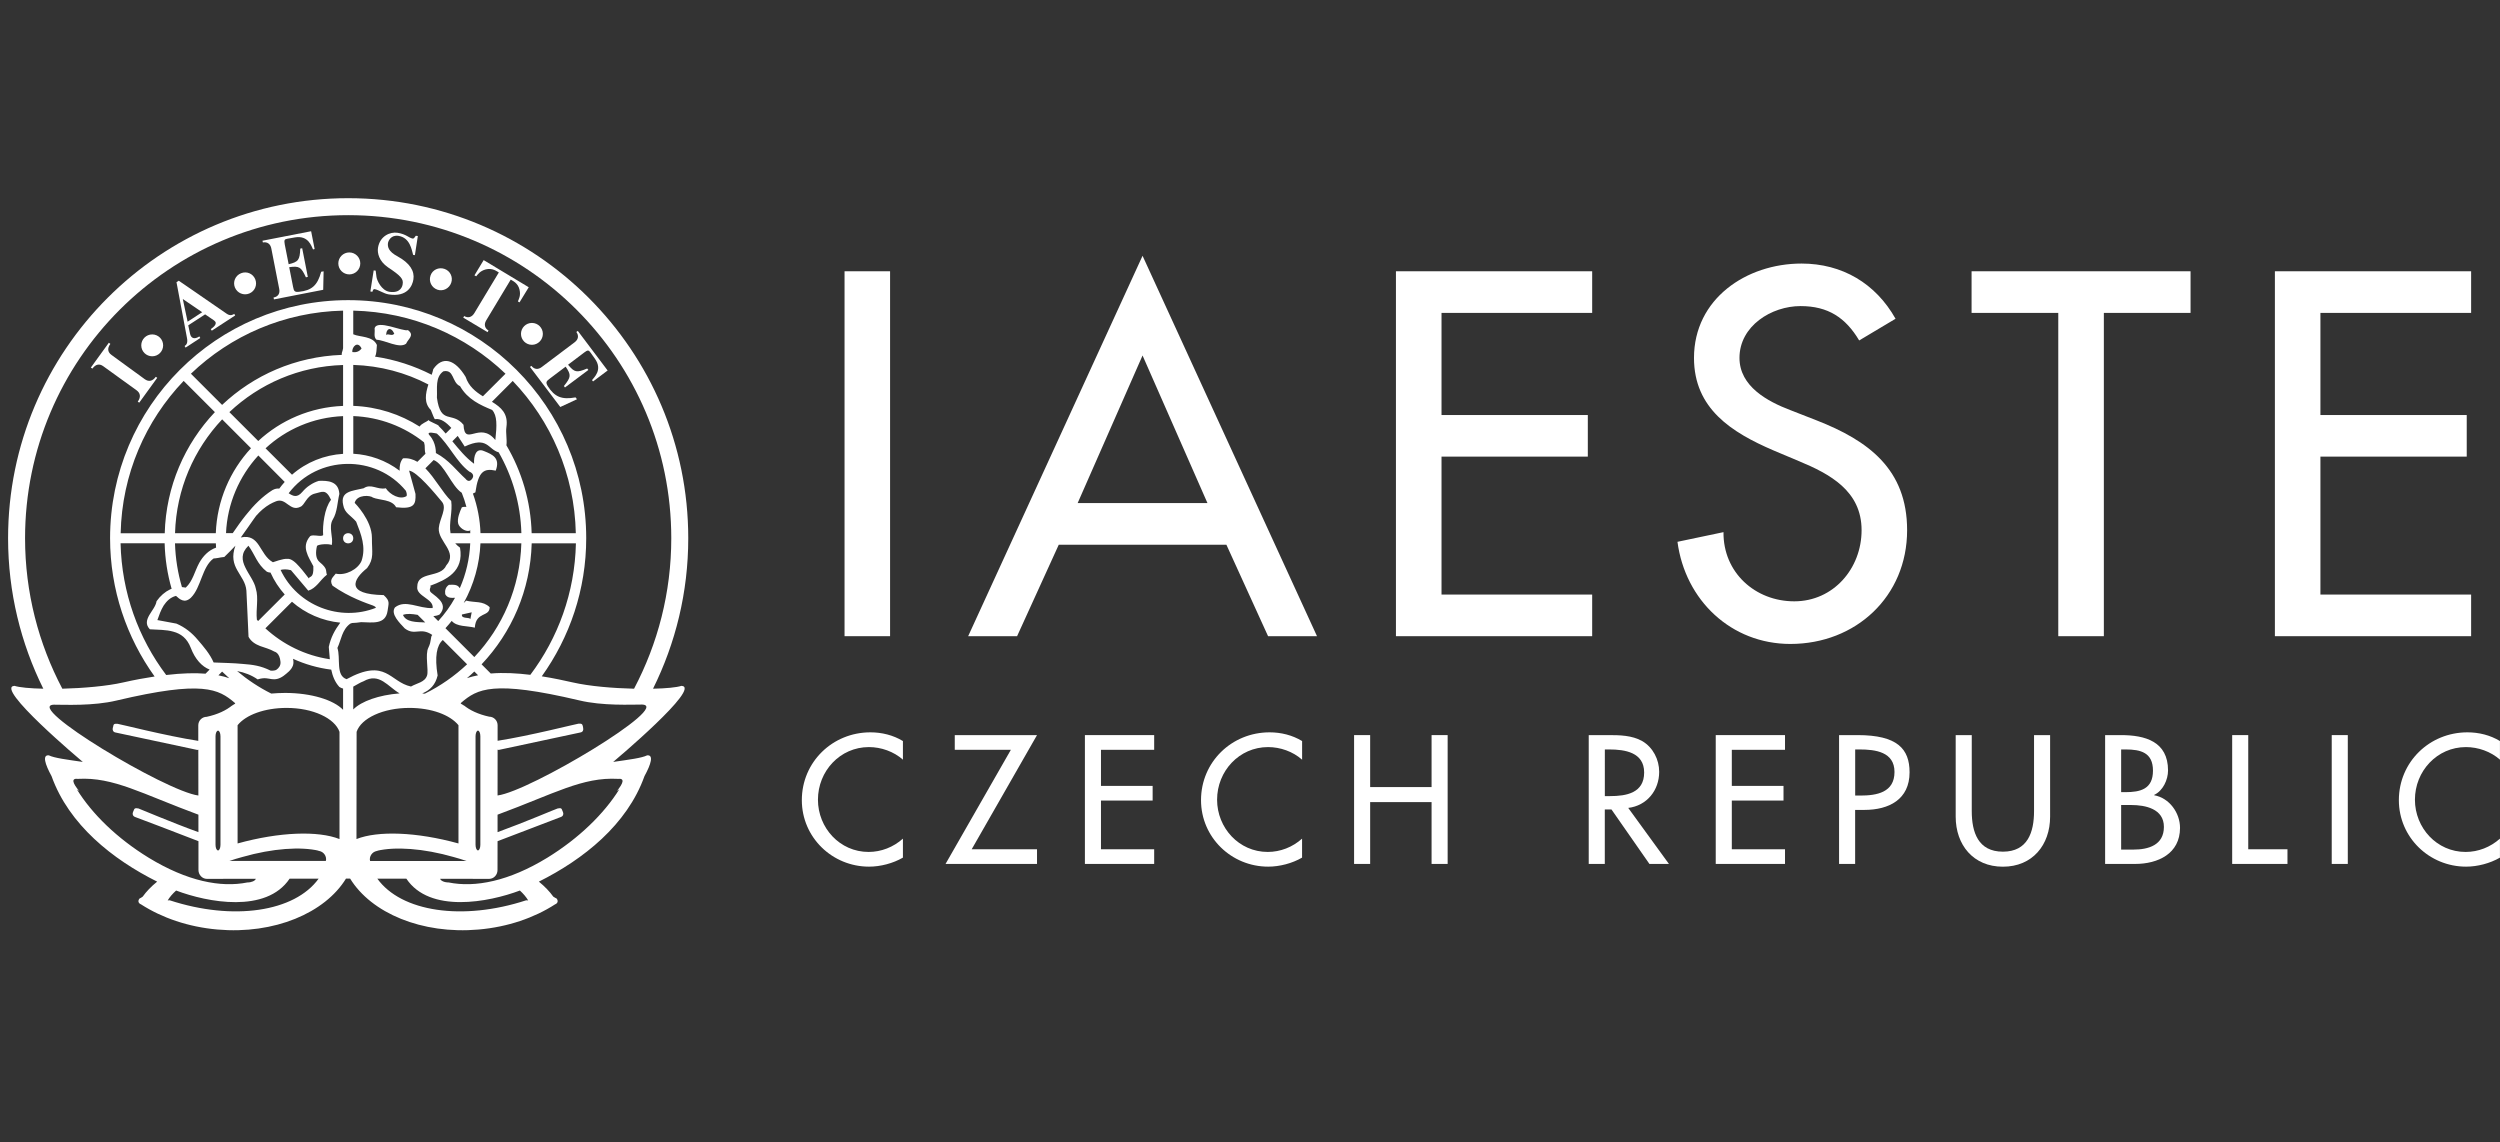 <?xml version="1.0" encoding="utf-8"?>
<!-- Generator: Adobe Illustrator 15.1.0, SVG Export Plug-In . SVG Version: 6.00 Build 0)  -->
<!DOCTYPE svg PUBLIC "-//W3C//DTD SVG 1.0//EN" "http://www.w3.org/TR/2001/REC-SVG-20010904/DTD/svg10.dtd">
<svg version="1.0" id="Vrstva_1" xmlns="http://www.w3.org/2000/svg" xmlns:xlink="http://www.w3.org/1999/xlink" x="0px" y="0px"
	 width="55.074px" height="25.166px" viewBox="0 0 55.074 25.166" enable-background="new 0 0 55.074 25.166" xml:space="preserve">
<rect x="0" y="0" width="55.074" height="25.166" fill="#333333" stroke="none"/>
<g>
	<rect x="18.605" y="5.976" fill-rule="evenodd" clip-rule="evenodd" fill="#FFFFFF" width="1.003" height="8.039"/>
	<path fill-rule="evenodd" clip-rule="evenodd" fill="#FFFFFF" d="M25.17,7.831l-1.43,3.252h2.86L25.17,7.831L25.17,7.831z
		 M23.324,12l-0.918,2.015h-1.078l3.842-8.38l3.843,8.38h-1.078L27.017,12H23.324z"/>
	<polygon fill-rule="evenodd" clip-rule="evenodd" fill="#FFFFFF" points="30.752,5.976 35.075,5.976 35.075,6.893 31.756,6.893 
		31.756,9.143 34.979,9.143 34.979,10.059 31.756,10.059 31.756,13.098 35.075,13.098 35.075,14.015 30.752,14.015 	"/>
	<path fill-rule="evenodd" clip-rule="evenodd" fill="#FFFFFF" d="M40.957,7.5c-0.299-0.501-0.683-0.757-1.292-0.757
		c-0.64,0-1.345,0.438-1.345,1.141c0,0.629,0.619,0.96,1.121,1.151l0.576,0.225c1.143,0.447,1.996,1.076,1.996,2.42
		c0,1.461-1.131,2.506-2.572,2.506c-1.302,0-2.316-0.96-2.487-2.25l1.014-0.213c-0.01,0.885,0.694,1.524,1.559,1.524
		s1.483-0.725,1.483-1.567c0-0.863-0.693-1.237-1.387-1.524l-0.555-0.234c-0.918-0.395-1.75-0.917-1.75-2.037
		c0-1.301,1.152-2.079,2.369-2.079c0.896,0,1.633,0.438,2.071,1.216L40.957,7.5z"/>
	<polygon fill-rule="evenodd" clip-rule="evenodd" fill="#FFFFFF" points="46.347,14.015 45.343,14.015 45.343,6.893 43.433,6.893 
		43.433,5.976 48.257,5.976 48.257,6.893 46.347,6.893 	"/>
	<polygon fill-rule="evenodd" clip-rule="evenodd" fill="#FFFFFF" points="50.115,5.976 54.438,5.976 54.438,6.893 51.118,6.893 
		51.118,9.143 54.341,9.143 54.341,10.059 51.118,10.059 51.118,13.098 54.438,13.098 54.438,14.015 50.115,14.015 	"/>
	<path fill-rule="evenodd" clip-rule="evenodd" fill="#FFFFFF" d="M19.892,16.736c-0.204-0.181-0.482-0.278-0.75-0.278
		c-0.637,0-1.123,0.53-1.123,1.159c0,0.621,0.482,1.151,1.115,1.151c0.279,0,0.546-0.105,0.757-0.293v0.418
		c-0.219,0.128-0.497,0.199-0.746,0.199c-0.81,0-1.481-0.644-1.481-1.465c0-0.839,0.675-1.494,1.511-1.494
		c0.249,0,0.501,0.061,0.716,0.192V16.736z"/>
	<polygon fill-rule="evenodd" clip-rule="evenodd" fill="#FFFFFF" points="22.845,18.709 22.845,19.032 20.83,19.032 22.269,16.518 
		21.033,16.518 21.033,16.194 22.845,16.194 21.406,18.709 	"/>
	<polygon fill-rule="evenodd" clip-rule="evenodd" fill="#FFFFFF" points="23.9,16.194 25.426,16.194 25.426,16.518 24.254,16.518 
		24.254,17.313 25.392,17.313 25.392,17.636 24.254,17.636 24.254,18.709 25.426,18.709 25.426,19.032 23.9,19.032 	"/>
	<path fill-rule="evenodd" clip-rule="evenodd" fill="#FFFFFF" d="M28.685,16.736c-0.203-0.181-0.482-0.278-0.75-0.278
		c-0.637,0-1.123,0.53-1.123,1.159c0,0.621,0.482,1.151,1.115,1.151c0.279,0,0.547-0.105,0.757-0.293v0.418
		c-0.218,0.128-0.497,0.199-0.746,0.199c-0.81,0-1.48-0.644-1.48-1.465c0-0.839,0.674-1.494,1.511-1.494
		c0.249,0,0.501,0.061,0.716,0.192V16.736z"/>
	<polygon fill-rule="evenodd" clip-rule="evenodd" fill="#FFFFFF" points="31.537,17.339 31.537,16.194 31.891,16.194 
		31.891,19.032 31.537,19.032 31.537,17.67 30.184,17.67 30.184,19.032 29.83,19.032 29.83,16.194 30.184,16.194 30.184,17.339 	"/>
	<path fill-rule="evenodd" clip-rule="evenodd" fill="#FFFFFF" d="M35.353,17.538h0.113c0.362,0,0.754-0.068,0.754-0.52
		c0-0.444-0.422-0.508-0.772-0.508h-0.094V17.538L35.353,17.538z M36.766,19.032h-0.43l-0.836-1.2h-0.147v1.2h-0.354v-2.838h0.429
		c0.252,0,0.524,0.004,0.75,0.132c0.237,0.139,0.373,0.406,0.373,0.678c0,0.406-0.271,0.745-0.682,0.794L36.766,19.032z"/>
	<polygon fill-rule="evenodd" clip-rule="evenodd" fill="#FFFFFF" points="37.797,16.194 39.323,16.194 39.323,16.518 
		38.151,16.518 38.151,17.313 39.29,17.313 39.29,17.636 38.151,17.636 38.151,18.709 39.323,18.709 39.323,19.032 37.797,19.032 	
		"/>
	<path fill-rule="evenodd" clip-rule="evenodd" fill="#FFFFFF" d="M40.868,17.526h0.113c0.362,0,0.754-0.067,0.754-0.52
		c0-0.443-0.422-0.496-0.772-0.496h-0.094V17.526L40.868,17.526z M40.868,19.032h-0.354v-2.838h0.407
		c0.875,0,1.146,0.301,1.146,0.82c0,0.599-0.456,0.828-0.995,0.828h-0.204V19.032z"/>
	<path fill-rule="evenodd" clip-rule="evenodd" fill="#FFFFFF" d="M43.437,16.194v1.675c0,0.463,0.139,0.893,0.686,0.893
		s0.686-0.43,0.686-0.893v-1.675h0.354v1.796c0,0.624-0.388,1.103-1.04,1.103s-1.04-0.479-1.04-1.103v-1.796H43.437z"/>
	<path fill-rule="evenodd" clip-rule="evenodd" fill="#FFFFFF" d="M46.729,18.716h0.271c0.328,0,0.67-0.098,0.67-0.5
		c0-0.399-0.407-0.482-0.723-0.482h-0.219V18.716L46.729,18.716z M46.729,17.451h0.09c0.335,0,0.61-0.067,0.61-0.474
		c0-0.399-0.271-0.467-0.603-0.467h-0.098V17.451L46.729,17.451z M46.375,16.194h0.346c0.536,0,1.04,0.14,1.04,0.779
		c0,0.207-0.113,0.448-0.305,0.538v0.008c0.335,0.06,0.569,0.388,0.569,0.719c0,0.568-0.486,0.794-0.987,0.794h-0.663V16.194z"/>
	<polygon fill-rule="evenodd" clip-rule="evenodd" fill="#FFFFFF" points="49.528,18.709 50.392,18.709 50.392,19.032 
		49.174,19.032 49.174,16.194 49.528,16.194 	"/>
	<rect x="51.367" y="16.194" fill-rule="evenodd" clip-rule="evenodd" fill="#FFFFFF" width="0.354" height="2.838"/>
	<path fill-rule="evenodd" clip-rule="evenodd" fill="#FFFFFF" d="M55.074,16.736c-0.204-0.181-0.482-0.278-0.75-0.278
		c-0.637,0-1.124,0.53-1.124,1.159c0,0.621,0.482,1.151,1.116,1.151c0.279,0,0.546-0.105,0.757-0.293v0.418
		c-0.219,0.128-0.498,0.199-0.746,0.199c-0.81,0-1.481-0.644-1.481-1.465c0-0.839,0.674-1.494,1.511-1.494
		c0.249,0,0.501,0.061,0.716,0.192V16.736z"/>
	<circle fill-rule="evenodd" clip-rule="evenodd" fill="#FFFFFF" cx="7.67" cy="11.858" r="0.112"/>
	<path fill-rule="evenodd" clip-rule="evenodd" fill="#FFFFFF" d="M10.961,17.524l0.001-1.01c0.009,0.002,0.017,0.008,0.027,0.006
		c0,0,1.72-0.368,1.796-0.384c0.056-0.009,0.071-0.053,0.062-0.097l-0.006-0.036c-0.012-0.044-0.015-0.067-0.097-0.061
		c-0.038,0.002-1.073,0.267-1.782,0.377l0-0.343c0-0.103-0.083-0.188-0.186-0.188c-0.235-0.051-0.433-0.143-0.566-0.257l0.026,0.023
		c-0.026-0.019-0.057-0.037-0.088-0.055c0.004-0.007,0.007-0.015,0.012-0.019c0.356-0.304,0.694-0.501,2.6-0.051
		c0.513,0.124,1.146,0.092,1.384,0.092C14.825,15.542,11.674,17.434,10.961,17.524L10.961,17.524z M10.476,18.61
		c0,0.068,0.024,0.124,0.053,0.124c0.03,0,0.053-0.056,0.053-0.124v-2.392c0-0.066-0.023-0.123-0.053-0.123
		c-0.029,0-0.053,0.057-0.053,0.123V18.61L10.476,18.61z M13.613,17.158c-0.784-0.043-1.396,0.325-2.652,0.789l0,0.385
		c0.618-0.225,1.292-0.515,1.324-0.522c0.083-0.018,0.088,0.006,0.103,0.047l0.015,0.035c0.015,0.041,0.006,0.086-0.047,0.106
		c-0.053,0.018-0.914,0.348-1.395,0.533l-0.001,0.636c0,0.104-0.079,0.194-0.185,0.194l-1.08-0.002
		c0.017,0.046,0.094,0.081,0.188,0.081c0.583,0.118,1.325-0.026,2.173-0.544c0.701-0.431,1.251-0.97,1.587-1.508l-0.053,0.038
		C13.736,17.247,13.766,17.141,13.613,17.158L13.613,17.158z M11.592,19.833c-1.402,0.459-2.753,0.255-3.28-0.477l0.64,0.001
		c0.514,0.768,1.811,0.521,2.501,0.261c0.077,0.07,0.139,0.144,0.183,0.218L11.592,19.833L11.592,19.833z M3.738,19.833
		l-0.044,0.003c0.044-0.074,0.107-0.147,0.186-0.218c0.692,0.262,1.985,0.507,2.5-0.261l0.64-0.001
		C6.491,20.088,5.14,20.292,3.738,19.833L3.738,19.833z M3.276,18.896c0.849,0.518,1.59,0.662,2.174,0.544
		c0.093,0,0.169-0.035,0.187-0.081l-1.079,0.002c-0.104,0-0.186-0.091-0.186-0.194l0-0.636c-0.481-0.186-1.342-0.516-1.396-0.533
		c-0.053-0.021-0.062-0.065-0.047-0.106l0.015-0.035c0.015-0.041,0.024-0.064,0.106-0.047c0.029,0.008,0.703,0.298,1.321,0.522
		v-0.385c-1.257-0.464-1.868-0.832-2.653-0.789c-0.153-0.018-0.123,0.089,0.027,0.269l-0.052-0.038
		C2.025,17.927,2.575,18.466,3.276,18.896L3.276,18.896z M4.857,16.219v2.392c0,0.068-0.024,0.124-0.053,0.124
		c-0.032,0-0.056-0.056-0.056-0.124v-2.392c0-0.066,0.023-0.123,0.056-0.123C4.833,16.096,4.857,16.152,4.857,16.219L4.857,16.219z
		 M1.188,15.524c0.236,0,0.869,0.032,1.381-0.092c1.905-0.45,2.244-0.253,2.603,0.051c0.005,0.004,0.007,0.012,0.011,0.017
		c-0.032,0.019-0.063,0.037-0.09,0.057l0.029-0.023c-0.135,0.114-0.33,0.206-0.568,0.257c-0.104,0-0.186,0.085-0.186,0.188v0.342
		c-0.712-0.11-1.741-0.374-1.779-0.376c-0.085-0.007-0.088,0.017-0.096,0.061L2.484,16.04c-0.009,0.044,0.009,0.088,0.062,0.097
		c0.076,0.016,1.799,0.384,1.799,0.384c0.009,0.001,0.016-0.004,0.024-0.005l0.001,1.009C3.655,17.433,0.509,15.542,1.188,15.524
		L1.188,15.524z M10.811,14.837l-0.202-0.202c0.662-0.699,1.076-1.633,1.104-2.665h0.974c-0.024,1.087-0.394,2.085-1.004,2.896
		C11.398,14.831,11.098,14.813,10.811,14.837L10.811,14.837z M10.449,14.793l0.083,0.083c-0.084,0.016-0.166,0.038-0.245,0.063
		C10.342,14.893,10.396,14.844,10.449,14.793L10.449,14.793z M8.153,18.967c-0.003-0.012-0.006-0.023-0.006-0.035
		c0-0.105,0.085-0.188,0.188-0.188H8.3c0.404-0.097,1.025-0.056,1.694,0.136c0.097,0.026,0.191,0.056,0.286,0.088H8.153
		L8.153,18.967z M4.893,14.795c0.052,0.049,0.104,0.099,0.158,0.146c-0.071-0.024-0.149-0.047-0.239-0.064L4.893,14.795
		L4.893,14.795z M4.046,8.391l0.688,0.688c-0.663,0.7-1.077,1.635-1.105,2.668H2.658C2.686,10.445,3.208,9.268,4.046,8.391
		L4.046,8.391z M7.558,7.672V6.843c-1.3,0.029-2.477,0.552-3.352,1.39L4.893,8.92c0.692-0.655,1.616-1.065,2.636-1.102
		c0-0.015-0.002-0.028,0.003-0.048C7.544,7.74,7.551,7.706,7.558,7.672L7.558,7.672z M10.638,8.73c-0.161-0.1-0.313-0.22-0.38-0.427
		c-0.235-0.389-0.509-0.468-0.713-0.171C9.537,8.172,9.524,8.213,9.51,8.256C9.125,8.06,8.706,7.922,8.261,7.856
		C8.299,7.792,8.292,7.7,8.303,7.6c-0.09-0.203-0.375-0.169-0.521-0.236V6.843c1.301,0.029,2.478,0.552,3.354,1.39L10.638,8.73
		L10.638,8.73z M10.585,11.746c-0.01-0.295-0.065-0.589-0.167-0.873c0.018-0.008,0.036-0.016,0.055-0.027
		c0.065-0.463,0.188-0.534,0.448-0.478c0.103-0.277-0.067-0.354-0.256-0.43c-0.183-0.082-0.232,0.114-0.221,0.279
		c-0.188-0.139-0.331-0.317-0.479-0.496l0.118-0.118c0.066,0.095,0.121,0.184,0.154,0.234c0.507-0.236,0.508,0.06,0.749,0.128
		c0.302,0.527,0.481,1.133,0.5,1.78H10.585L10.585,11.746z M10.176,13.537l0.215-0.048l-0.029,0.15
		C10.341,13.59,10.158,13.64,10.176,13.537L10.176,13.537z M9.813,13.839l0.636,0.636c0.621-0.658,1.008-1.535,1.036-2.505h-0.901
		c-0.019,0.458-0.145,0.908-0.368,1.311c0.021-0.014,0.038-0.029,0.05-0.05c0.195,0.05,0.369,0,0.521,0.145
		c0,0.224-0.303,0.088-0.327,0.451c-0.17-0.043-0.397-0.016-0.509-0.149C9.908,13.732,9.862,13.786,9.813,13.839L9.813,13.839z
		 M9.359,15.281c0.343-0.169,0.655-0.388,0.931-0.647l-0.535-0.535c-0.134,0.116-0.183,0.365-0.114,0.781
		c-0.049,0.208-0.169,0.327-0.34,0.396C9.32,15.277,9.339,15.279,9.359,15.281L9.359,15.281z M7.856,16.122
		c0.1-0.3,0.583-0.527,1.163-0.527c0.486,0,0.895,0.153,1.081,0.381v2.605c-0.928-0.256-1.776-0.283-2.247-0.097L7.856,16.122
		L7.856,16.122z M3.877,13.127c0.041,0.038,0.088,0.08,0.141,0.097c0.053,0.019,0.115,0.01,0.186-0.055
		c0.115-0.112,0.177-0.286,0.241-0.451c0.065-0.165,0.132-0.324,0.26-0.415c0.026,0,0.059-0.006,0.1-0.012
		c0.039-0.01,0.085-0.015,0.136-0.021l0.124-0.123l0.121-0.125c-0.088,0.242-0.038,0.401,0.042,0.542
		c0.079,0.145,0.186,0.268,0.2,0.447l0.024,0.51l0.023,0.507c0.056,0.106,0.15,0.162,0.253,0.203
		c0.106,0.038,0.221,0.068,0.318,0.124c0,0,0.029,0.006,0.06,0.035c0.032,0.032,0.064,0.088,0.073,0.188
		c0.009,0.083-0.039,0.14-0.083,0.172c-0.047,0.035-0.136,0.023-0.136,0.023c-0.218-0.108-0.391-0.13-0.612-0.147
		c-0.221-0.021-0.397-0.021-0.642-0.032c-0.077-0.183-0.224-0.354-0.351-0.501c-0.124-0.149-0.277-0.273-0.468-0.355l-0.209-0.039
		L3.467,13.66c0.036-0.103,0.077-0.221,0.139-0.321C3.671,13.242,3.753,13.159,3.877,13.127L3.877,13.127z M4.755,11.97h-0.9
		c0.01,0.334,0.063,0.656,0.153,0.963c0.028,0.002,0.057,0.006,0.084,0.012c0.156-0.144,0.194-0.354,0.297-0.545
		c0.081-0.145,0.202-0.277,0.371-0.336C4.758,12.032,4.756,12.001,4.755,11.97L4.755,11.97z M5.529,9.874L4.894,9.238
		c-0.621,0.659-1.01,1.537-1.038,2.508h0.898C4.781,11.023,5.07,10.37,5.529,9.874L5.529,9.874z M7.558,8.041v0.901
		C6.837,8.97,6.184,9.257,5.689,9.715L5.053,9.079C5.711,8.458,6.589,8.069,7.558,8.041L7.558,8.041z M7.761,7.756
		c0.082,0.012,0.153-0.009,0.204-0.079C7.882,7.502,7.75,7.636,7.761,7.756L7.761,7.756z M10.258,10.55c0,0,0.062,0.092,0.133,0.01
		c0.097-0.118-0.053-0.171-0.053-0.171c-0.286-0.215-0.436-0.583-0.713-0.837c0,0-0.257-0.067-0.162,0.039
		c0.151,0.164,0.139,0.389,0.139,0.389C9.899,10.139,10.043,10.356,10.258,10.55L10.258,10.55z M9.925,11.746h0.435
		c-0.001-0.024,0-0.05-0.002-0.075c-0.002,0.007-0.005,0.014-0.008,0.02c-0.103,0.032-0.236-0.074-0.256-0.156
		c-0.029-0.112,0.039-0.269,0.08-0.359c0.036-0.012,0.07-0.013,0.101-0.009c-0.027-0.105-0.062-0.209-0.103-0.311
		c-0.228-0.149-0.378-0.624-0.618-0.722l-0.183,0.183c0.214,0.217,0.382,0.539,0.569,0.72C9.973,11.27,9.885,11.523,9.925,11.746
		L9.925,11.746z M9.201,13.545l0.167,0.167c-0.202-0.008-0.424-0.004-0.491-0.166C8.968,13.511,9.082,13.525,9.201,13.545
		L9.201,13.545z M5.473,12.022c-0.171,0.165-0.145,0.324-0.068,0.48c0.074,0.156,0.2,0.309,0.23,0.462
		c0.067,0.215-0.002,0.456,0.024,0.688c0.009,0.01,0.019,0.02,0.027,0.029l0.586-0.585c-0.126-0.141-0.232-0.302-0.313-0.482
		c-0.024-0.001-0.05-0.005-0.08-0.019c-0.109-0.085-0.177-0.183-0.232-0.279C5.591,12.217,5.543,12.117,5.473,12.022L5.473,12.022z
		 M6.272,10.617c-0.042,0.047-0.082,0.096-0.12,0.147c-0.045-0.006-0.095,0.002-0.15,0.033c-0.221,0.139-0.412,0.332-0.586,0.551
		c-0.102,0.127-0.197,0.263-0.289,0.397H4.979c0.028-0.65,0.291-1.252,0.712-1.711L6.272,10.617L6.272,10.617z M7.558,9.998V9.167
		C6.897,9.194,6.302,9.458,5.85,9.876l0.583,0.582C6.75,10.179,7.149,10.023,7.558,9.998L7.558,9.998z M5.305,11.84
		c0.212-0.046,0.313,0.048,0.397,0.171c0.086,0.127,0.157,0.289,0.31,0.375c0,0,0.059-0.021,0.129-0.042
		c0.068-0.021,0.147-0.038,0.188-0.032c0.079-0.012,0.177,0.07,0.262,0.168c0.089,0.097,0.168,0.209,0.212,0.262
		c0.011-0.032,0.038-0.026,0.062-0.053c0.023-0.023,0.044-0.073,0.038-0.215c-0.053-0.104-0.121-0.209-0.15-0.318
		c-0.033-0.109-0.023-0.224,0.077-0.342c0.029-0.026,0.088-0.02,0.147-0.015c0.06,0.006,0.118,0.015,0.142-0.012
		c-0.009-0.111,0-0.256,0.026-0.397c0.026-0.145,0.073-0.282,0.147-0.38c-0.115-0.253-0.203-0.168-0.347-0.139
		c-0.195,0.042-0.228,0.259-0.331,0.295c-0.115,0.056-0.191,0.003-0.268-0.051c-0.077-0.056-0.149-0.114-0.262-0.073
		c0,0-0.115,0.041-0.221,0.118c-0.109,0.076-0.209,0.188-0.221,0.203c-0.011,0.015-0.098,0.135-0.177,0.251
		C5.384,11.728,5.305,11.84,5.305,11.84L5.305,11.84z M7.243,14.252c0.043-0.208,0.133-0.373,0.253-0.535
		c-0.392-0.039-0.767-0.2-1.064-0.461l-0.586,0.586c0.387,0.355,0.876,0.599,1.42,0.681C7.257,14.432,7.251,14.341,7.243,14.252
		L7.243,14.252z M8.957,10.928c0.011-0.029,0.002-0.069-0.015-0.115c-0.662-0.807-1.943-0.793-2.583,0.053
		c0.094,0.062,0.184,0.108,0.298-0.026c0.053-0.062,0.109-0.114,0.171-0.153c0.06-0.041,0.126-0.073,0.197-0.094
		c0.097-0.003,0.207-0.003,0.292,0.035c0.088,0.038,0.15,0.112,0.159,0.254c-0.044,0.176-0.044,0.399-0.145,0.563
		c-0.1,0.167,0.018,0.396-0.024,0.562c-0.035-0.018-0.103-0.021-0.167-0.018c-0.068,0.003-0.13,0.016-0.156,0.035
		c-0.035,0.142-0.033,0.283,0.056,0.357c0.189,0.155,0.127,0.191,0.162,0.279c-0.082,0.064-0.141,0.142-0.2,0.206
		c-0.062,0.064-0.123,0.12-0.211,0.146l-0.189-0.224l-0.192-0.227c-0.1-0.026-0.17-0.021-0.229-0.006
		c0.372,0.791,1.309,1.147,2.099,0.835c-0.002-0.015-0.017-0.032-0.068-0.052c-0.13-0.047-0.519-0.176-0.887-0.436
		c-0.08-0.136,0.021-0.194,0.071-0.265c0.215,0.05,0.489-0.095,0.568-0.28c0.103-0.306-0.006-0.58-0.118-0.865
		c-0.123-0.145-0.255-0.186-0.286-0.369c-0.07-0.306,0.201-0.306,0.451-0.367c0.162-0.112,0.306,0.041,0.488,0
		C8.591,10.898,8.815,11.019,8.957,10.928L8.957,10.928z M9.341,9.744c0.003,0.021,0.012,0.043,0.014,0.064
		c0.004,0.067,0,0.134,0.018,0.188l-0.178,0.178c-0.095-0.056-0.198-0.088-0.317-0.077c-0.065,0.076-0.079,0.173-0.074,0.273
		c-0.304-0.23-0.66-0.354-1.021-0.374V9.166C8.37,9.189,8.909,9.401,9.341,9.744L9.341,9.744z M6.28,15.265
		c0.577,0,1.069,0.154,1.278,0.372v-0.468c-0.027-0.007-0.054-0.018-0.082-0.036c-0.1-0.109-0.149-0.24-0.179-0.381
		C7,14.715,6.717,14.633,6.455,14.513c0.013,0.055,0.013,0.104-0.001,0.146c-0.035,0.103-0.132,0.17-0.206,0.229
		c-0.097,0.07-0.183,0.085-0.262,0.073c-0.08-0.009-0.153-0.044-0.31,0.006c-0.133-0.094-0.291-0.154-0.453-0.184
		c0.23,0.193,0.482,0.361,0.753,0.496C6.075,15.271,6.176,15.265,6.28,15.265L6.28,15.265z M7.782,15.629
		c0.181-0.182,0.562-0.317,1.021-0.354c-0.256-0.145-0.445-0.468-0.794-0.267c-0.077,0.027-0.151,0.079-0.227,0.118V15.629
		L7.782,15.629z M9.408,14.88c0.038-0.115-0.048-0.463,0.029-0.613c0.074-0.149,0.039-0.232,0.086-0.279
		c-0.266-0.183-0.38,0.029-0.607-0.145c-0.112-0.12-0.318-0.317-0.215-0.462c0.232-0.183,0.518,0.029,0.83,0.015
		c0.029-0.206-0.368-0.26-0.339-0.472c0-0.348,0.516-0.183,0.639-0.468c0.265-0.298-0.185-0.524-0.165-0.821
		c0.014-0.204,0.192-0.439,0.068-0.583c-0.15-0.181-0.551-0.666-0.722-0.684l0.141,0.513c0.009,0.223-0.018,0.344-0.427,0.294
		c-0.091-0.177-0.371-0.153-0.515-0.215c-0.044-0.047-0.348-0.076-0.398,0.118c0,0,0.383,0.382,0.38,0.771
		c-0.002,0.321,0.053,0.454-0.106,0.666c-0.315,0.253-0.479,0.58,0.365,0.595c0.151,0.136,0.106,0.183,0.086,0.348
		c-0.045,0.309-0.333,0.253-0.583,0.248c-0.066,0.01-0.133,0.017-0.2,0.019c-0.013,0.004-0.026,0.008-0.039,0.014
		c-0.183,0.132-0.2,0.361-0.283,0.535C7.508,14.5,7.39,14.88,7.635,14.962c0.874-0.477,0.948,0.062,1.419,0.162
		C9.184,15.048,9.36,15.032,9.408,14.88L9.408,14.88z M10.129,12.958c0.138-0.313,0.215-0.648,0.23-0.988h-0.33
		c0.029,0.033,0.063,0.065,0.105,0.095c0.091,0.526-0.3,0.706-0.657,0.839c0.032,0.033-0.029,0.056,0,0.124
		c0.026,0.067,0.447,0.244,0.206,0.51c-0.043,0.021-0.089,0.031-0.137,0.036l0.108,0.108c0.145-0.158,0.268-0.329,0.37-0.513
		c-0.083,0.003-0.171,0.01-0.216-0.08c-0.012-0.082,0.008-0.156,0.082-0.206C9.979,12.883,10.078,12.866,10.129,12.958
		L10.129,12.958z M9.49,9.031c-0.154-0.154-0.117-0.36-0.053-0.561C8.94,8.21,8.379,8.057,7.782,8.039v0.902
		c0.537,0.02,1.036,0.185,1.461,0.456C9.294,9.322,9.39,9.302,9.449,9.249C9.41,9.275,9.678,9.357,9.667,9.388
		C9.721,9.439,9.77,9.495,9.818,9.551l0.124-0.124c-0.11-0.122-0.236-0.216-0.358-0.193C9.566,9.233,9.54,9.148,9.49,9.031
		L9.49,9.031z M10.842,9.031c-0.262-0.108-0.54-0.233-0.707-0.524C9.949,8.425,10.011,8.13,9.767,8.18
		c-0.186,0.133-0.13,0.374-0.142,0.58c0.083,0.612,0.336,0.292,0.586,0.598c0.024,0.501,0.356-0.095,0.701,0.336
		C10.948,9.369,10.954,9.157,10.842,9.031L10.842,9.031z M5.234,18.581v-2.605c0.183-0.228,0.595-0.381,1.08-0.381
		c0.581,0,1.061,0.228,1.165,0.527v2.362C7.008,18.298,6.159,18.325,5.234,18.581L5.234,18.581z M11.712,11.746h0.973
		c-0.028-1.3-0.551-2.478-1.39-3.354l-0.458,0.459c0.201,0.123,0.363,0.26,0.319,0.558c-0.019,0.13,0.018,0.275,0,0.401
		C11.492,10.381,11.693,11.04,11.712,11.746L11.712,11.746z M3.661,14.87c0.35-0.041,0.635-0.048,0.867-0.029l0.09-0.091
		c-0.168-0.064-0.32-0.227-0.415-0.478c-0.083-0.215-0.221-0.312-0.383-0.356c-0.159-0.047-0.342-0.041-0.519-0.053
		c-0.1-0.105-0.071-0.206-0.014-0.309c0.058-0.101,0.147-0.204,0.162-0.31c0.083-0.118,0.186-0.206,0.298-0.26
		c0.011-0.005,0.023-0.008,0.034-0.013c-0.092-0.319-0.145-0.655-0.154-1.003H2.656C2.681,13.058,3.05,14.059,3.661,14.87
		L3.661,14.87z M5.34,18.879c0.666-0.191,1.29-0.232,1.69-0.136H6.996c0.104,0,0.188,0.083,0.188,0.188
		c0,0.012-0.003,0.023-0.006,0.035H6.875c-0.001-0.001-0.002-0.001-0.002-0.001l0.001,0.001h-1.82
		C5.146,18.935,5.24,18.905,5.34,18.879L5.34,18.879z M7.67,4.74c-3.932,0-7.118,3.187-7.118,7.117c0,1.198,0.299,2.325,0.821,3.315
		c0.465-0.012,0.979-0.056,1.34-0.138c0.255-0.058,0.482-0.099,0.693-0.131c-0.616-0.859-0.981-1.91-0.981-3.047
		c0-2.896,2.35-5.244,5.245-5.244c2.897,0,5.244,2.348,5.244,5.244c0,1.137-0.365,2.185-0.979,3.043
		c0.267,0.042,0.507,0.095,0.685,0.135c0.363,0.083,0.881,0.127,1.348,0.138c0.522-0.99,0.82-2.117,0.82-3.315
		C14.788,7.927,11.602,4.74,7.67,4.74L7.67,4.74z M15.012,15.109c-0.107,0.035-0.339,0.057-0.626,0.063
		c0.496-1,0.776-2.124,0.776-3.315c0-4.137-3.354-7.491-7.492-7.491c-4.138,0-7.492,3.354-7.492,7.491
		c0,1.191,0.281,2.316,0.776,3.315c-0.291-0.006-0.526-0.028-0.634-0.063c-0.462,0.023,1.475,1.652,1.504,1.676
		c-0.353-0.051-0.626-0.086-0.748-0.145c-0.147-0.015-0.087,0.191,0.06,0.459c0.381,1.068,1.344,1.833,2.326,2.323
		c-0.135,0.109-0.241,0.222-0.318,0.33c-0.029,0.024-0.046,0.029-0.07,0.042c-0.044,0.053-0.026,0.106,0.033,0.129
		c0.458,0.295,1.039,0.498,1.684,0.554c1.253,0.111,2.368-0.366,2.831-1.122h0.047v-0.009v0.009h0.044
		c0.464,0.756,1.577,1.233,2.832,1.122c0.643-0.056,1.226-0.259,1.682-0.554c0.059-0.022,0.077-0.076,0.035-0.129
		c-0.023-0.013-0.042-0.018-0.074-0.042c-0.077-0.108-0.183-0.221-0.317-0.33c0.982-0.491,1.944-1.253,2.326-2.323
		c0.147-0.268,0.206-0.474,0.059-0.459c-0.118,0.059-0.395,0.094-0.748,0.145C13.536,16.762,15.474,15.133,15.012,15.109z"/>
	<path fill-rule="evenodd" clip-rule="evenodd" fill="#FFFFFF" d="M2.036,8.12C2.11,8.018,2.195,8.009,2.275,8.068l0.736,0.532
		c0.08,0.06,0.098,0.145,0.024,0.248l0.032,0.023l0.397-0.548L3.432,8.301C3.358,8.403,3.273,8.413,3.19,8.354L2.457,7.82
		c-0.082-0.059-0.1-0.144-0.026-0.244L2.398,7.55L2.001,8.098L2.036,8.12z"/>
	<circle fill-rule="evenodd" clip-rule="evenodd" fill="#FFFFFF" cx="3.353" cy="7.608" r="0.241"/>
	<path fill-rule="evenodd" clip-rule="evenodd" fill="#FFFFFF" d="M4.454,6.878L4.133,7.087l-0.106-0.5L4.454,6.878L4.454,6.878z
		 M4.067,7.623l0.021,0.035l0.324-0.212L4.392,7.411C4.28,7.484,4.206,7.452,4.186,7.349L4.147,7.167l0.372-0.242l0.196,0.134
		C4.807,7.123,4.71,7.205,4.643,7.25l0.023,0.035l0.515-0.336L5.16,6.914c-0.023,0.015-0.079,0.056-0.162,0l-1.06-0.73l-0.05,0.032
		L4.118,7.44C4.142,7.553,4.109,7.595,4.067,7.623z"/>
	<path fill-rule="evenodd" clip-rule="evenodd" fill="#FFFFFF" d="M5.491,6.466c0.124-0.05,0.182-0.191,0.132-0.314
		c-0.05-0.124-0.188-0.183-0.312-0.133C5.184,6.068,5.125,6.21,5.175,6.333C5.226,6.457,5.367,6.516,5.491,6.466z"/>
	<path fill-rule="evenodd" clip-rule="evenodd" fill="#FFFFFF" d="M5.977,5.474l0.174,0.89c0.021,0.1-0.024,0.173-0.125,0.19
		l0.009,0.042L7.12,6.384l0.009-0.407l-0.054,0.01c-0.079,0.3-0.208,0.412-0.486,0.441C6.492,6.439,6.474,6.416,6.456,6.318
		L6.371,5.886C6.592,5.856,6.633,5.88,6.739,6.109l0.042-0.009L6.657,5.468L6.615,5.477C6.604,5.729,6.574,5.769,6.359,5.821
		L6.273,5.385C6.256,5.288,6.265,5.271,6.332,5.259l0.166-0.029c0.3-0.051,0.366,0.203,0.398,0.265l0.035-0.009L6.854,5.094
		L5.782,5.303l0.009,0.038C5.888,5.323,5.958,5.374,5.977,5.474z"/>
	<circle fill-rule="evenodd" clip-rule="evenodd" fill="#FFFFFF" cx="7.695" cy="5.803" r="0.242"/>
	<path fill-rule="evenodd" clip-rule="evenodd" fill="#FFFFFF" d="M8.25,6.369c0.091,0.015,0.203,0.1,0.315,0.117
		c0.413,0.064,0.521-0.194,0.542-0.33c0.029-0.182-0.074-0.358-0.35-0.509C8.556,5.541,8.536,5.438,8.547,5.353
		C8.556,5.306,8.612,5.17,8.78,5.196c0.256,0.044,0.289,0.31,0.321,0.419l0.039,0.006l0.065-0.422L9.16,5.194
		C9.131,5.229,9.122,5.259,9.092,5.256C8.998,5.238,8.957,5.161,8.757,5.128c-0.162-0.025-0.389,0.071-0.43,0.331
		C8.309,5.576,8.35,5.753,8.547,5.889c0.289,0.191,0.342,0.26,0.324,0.368C8.866,6.304,8.827,6.466,8.577,6.428
		C8.403,6.398,8.306,6.18,8.294,6.104L8.276,5.962L8.232,5.957L8.159,6.421l0.044,0.007C8.215,6.393,8.227,6.365,8.25,6.369z"/>
	<path fill-rule="evenodd" clip-rule="evenodd" fill="#FFFFFF" d="M9.634,6.381C9.761,6.425,9.896,6.356,9.94,6.23
		c0.045-0.127-0.023-0.265-0.15-0.307C9.663,5.88,9.525,5.945,9.484,6.071C9.44,6.201,9.508,6.336,9.634,6.381z"/>
	<path fill-rule="evenodd" clip-rule="evenodd" fill="#FFFFFF" d="M10.762,7.281c-0.085-0.05-0.103-0.135-0.053-0.22l0.542-0.901
		c0.038,0.026,0.159,0.07,0.194,0.221c0.032,0.132-0.018,0.212-0.036,0.259l0.036,0.021l0.203-0.333l-0.993-0.598l-0.203,0.336
		l0.039,0.021c0.032-0.038,0.08-0.117,0.209-0.152c0.153-0.039,0.248,0.046,0.289,0.067l-0.542,0.9
		c-0.053,0.085-0.136,0.112-0.221,0.06l-0.021,0.035l0.536,0.32L10.762,7.281z"/>
	<circle fill-rule="evenodd" clip-rule="evenodd" fill="#FFFFFF" cx="11.718" cy="7.355" r="0.241"/>
	<path fill-rule="evenodd" clip-rule="evenodd" fill="#FFFFFF" d="M11.934,8.086c-0.08,0.062-0.165,0.053-0.227-0.026l-0.032,0.023
		l0.668,0.883l0.368-0.171l-0.032-0.041c-0.303,0.057-0.462-0.012-0.61-0.244C12.017,8.425,12.031,8.4,12.11,8.342l0.351-0.265
		c0.124,0.183,0.121,0.229-0.038,0.427l0.023,0.032l0.516-0.386l-0.027-0.032c-0.233,0.097-0.277,0.088-0.421-0.083l0.354-0.268
		c0.079-0.059,0.1-0.059,0.141,0l0.097,0.136c0.177,0.247-0.024,0.415-0.064,0.471l0.023,0.029l0.321-0.241L12.729,7.29
		l-0.032,0.023c0.059,0.083,0.044,0.166-0.039,0.228L11.934,8.086z"/>
	<path fill-rule="evenodd" clip-rule="evenodd" fill="#FFFFFF" d="M8.686,7.349C8.636,7.42,8.55,7.334,8.509,7.382
		C8.5,7.258,8.604,7.173,8.686,7.349L8.686,7.349z M8.294,7.484c0.194,0.01,0.498,0.2,0.651,0.089
		c0.05-0.112,0.194-0.188,0.041-0.301C8.883,7.313,8.294,7.025,8.252,7.237C8.265,7.319,8.224,7.423,8.294,7.484z"/>
</g>
</svg>
